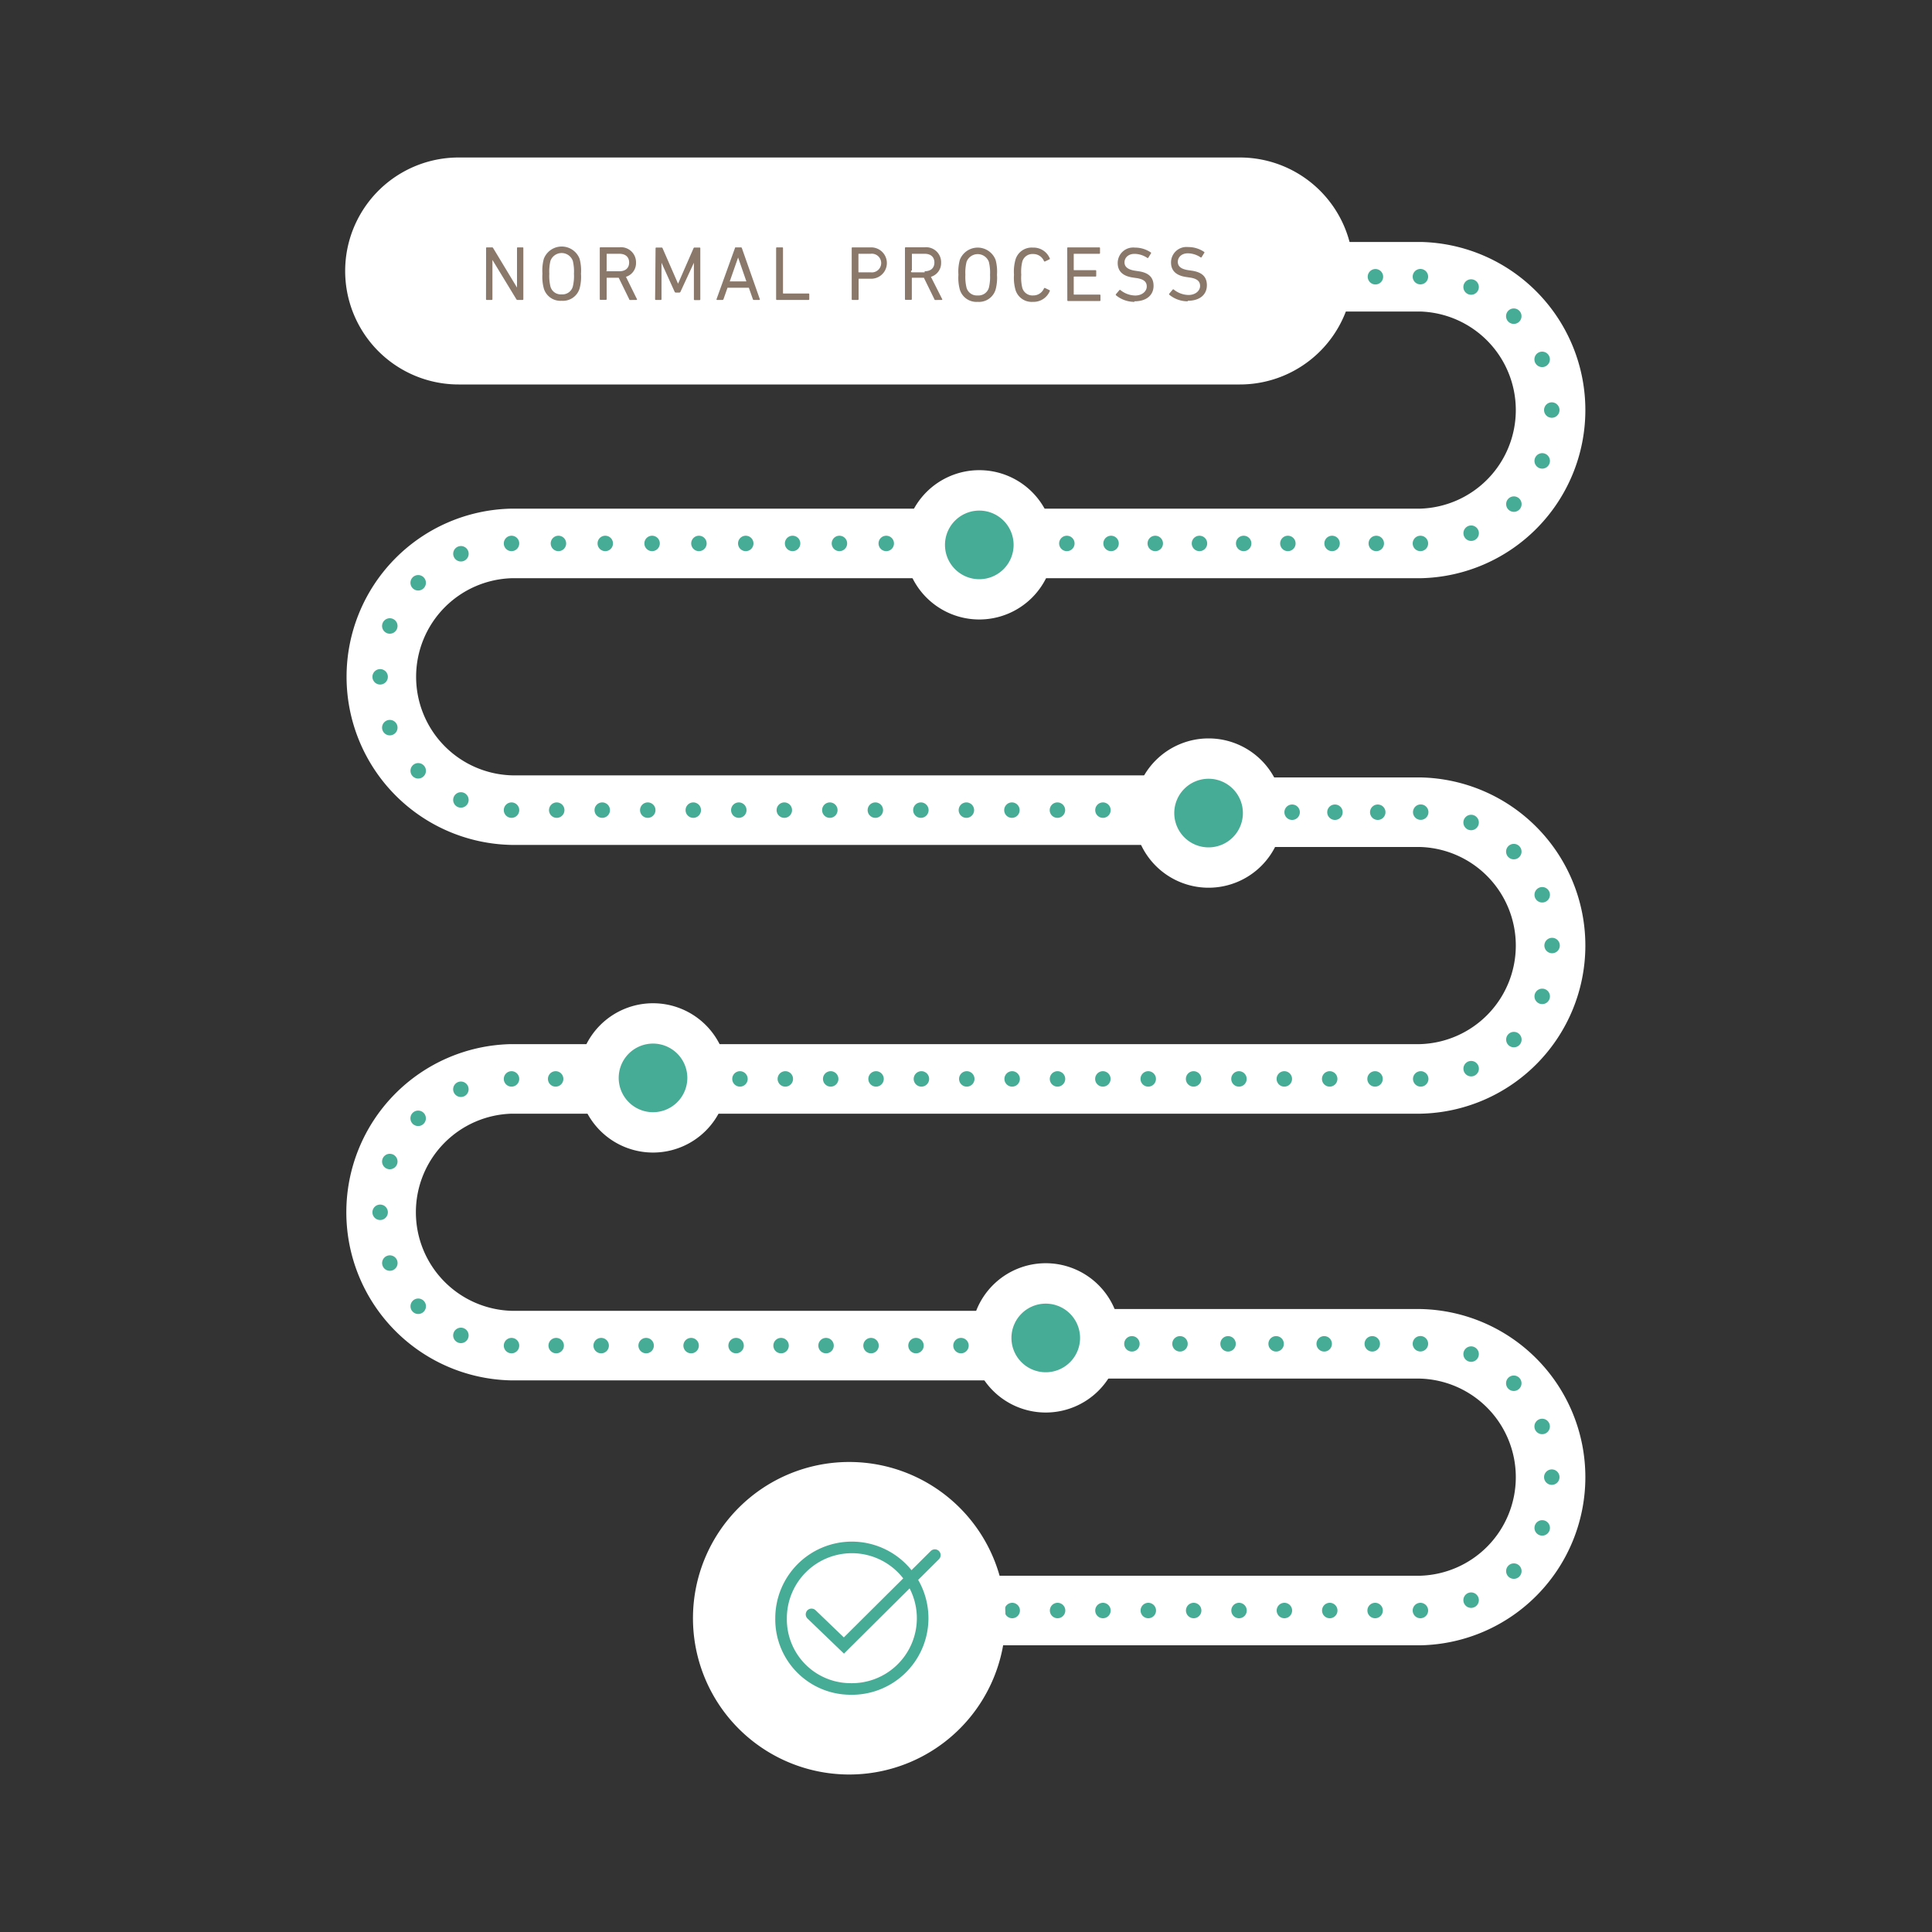 <svg id="Layer_1" data-name="Layer 1" xmlns="http://www.w3.org/2000/svg" xmlns:xlink="http://www.w3.org/1999/xlink" viewBox="0 0 250 250"><rect x="0" y="0" width="250" height="250" fill="#333333" stroke="none"/><defs><style>.cls-1,.cls-10,.cls-11,.cls-12,.cls-13,.cls-16,.cls-17,.cls-18,.cls-19,.cls-3,.cls-4,.cls-5,.cls-6,.cls-7,.cls-8,.cls-9{fill:none;}.cls-2{clip-path:url(#clip-path);}.cls-3{stroke:#fff;stroke-width:9px;}.cls-10,.cls-11,.cls-12,.cls-13,.cls-16,.cls-17,.cls-19,.cls-3,.cls-4,.cls-5,.cls-6,.cls-7,.cls-8,.cls-9{stroke-linecap:round;}.cls-10,.cls-11,.cls-12,.cls-13,.cls-16,.cls-17,.cls-18,.cls-19,.cls-4,.cls-5,.cls-6,.cls-7,.cls-8,.cls-9{stroke:#47ac95;}.cls-10,.cls-11,.cls-12,.cls-13,.cls-16,.cls-17,.cls-4,.cls-5,.cls-6,.cls-7,.cls-8,.cls-9{stroke-linejoin:round;stroke-width:2px;}.cls-4{stroke-dasharray:0 5.78;}.cls-5{stroke-dasharray:0 6.73;}.cls-6{stroke-dasharray:0 5.72;}.cls-8{stroke-dasharray:0 5.54;}.cls-9{stroke-dasharray:0 5.87;}.cls-10{stroke-dasharray:0 5.89;}.cls-11{stroke-dasharray:0 6.06;}.cls-12{stroke-dasharray:0 5.82;}.cls-13{stroke-dasharray:0 5.7;}.cls-14{fill:#fff;}.cls-15{fill:#8a786a;}.cls-16{stroke-dasharray:0 6.22;}.cls-17{stroke-dasharray:0 5.87;}.cls-18,.cls-19{stroke-width:1.5px;}.cls-20{fill:#47ac95;}</style><clipPath id="clip-path"><rect class="cls-1" x="44.66" y="20.38" width="160.68" height="209.24"/></clipPath></defs><title>maps-iem-diagram-1</title><g class="cls-2"><path class="cls-3" d="M114.39,35.81h69.41a17.26,17.26,0,0,1,0,34.51H132.32"/><path class="cls-3" d="M161.66,105.1h22.14a17.26,17.26,0,0,1,0,34.51h-94"/><path class="cls-3" d="M148.61,104.83H66.19a17.26,17.26,0,0,1,0-34.51h54.58"/><path class="cls-3" d="M130.16,174.12h-64a17.26,17.26,0,0,1,0-34.51H77.6"/><line class="cls-4" x1="120.18" y1="35.81" x2="180.91" y2="35.81"/><path class="cls-5" d="M190.36,37.14a17.24,17.24,0,0,1,10.15,12.59"/><path class="cls-5" d="M199.56,59.64A17.12,17.12,0,0,1,187.15,70"/><line class="cls-6" x1="178.09" y1="70.32" x2="135.18" y2="70.32"/><path class="cls-7" d="M132.32,70.32h0m51.48,0h0m17-17.26h0m-17-17.26h0m-69.41,0h0"/><line class="cls-8" x1="167.2" y1="105.1" x2="181.04" y2="105.1"/><path class="cls-5" d="M190.36,106.43A17.24,17.24,0,0,1,200.52,119"/><path class="cls-5" d="M199.56,128.93a17.12,17.12,0,0,1-12.41,10.36"/><line class="cls-9" x1="177.93" y1="139.61" x2="92.78" y2="139.61"/><path class="cls-7" d="M89.84,139.61h0m94,0h0m17-17.26h0m-17-17.26h0m-22.14,0h0"/><path class="cls-3" d="M140.24,173.89h43.56a17.26,17.26,0,0,1,0,34.51H113.39"/><line class="cls-10" x1="142.72" y1="104.83" x2="69.14" y2="104.83"/><path class="cls-5" d="M59.64,103.51A17.24,17.24,0,0,1,49.48,90.92"/><path class="cls-5" d="M50.44,81A17.12,17.12,0,0,1,62.85,70.66"/><line class="cls-11" x1="72.26" y1="70.32" x2="117.74" y2="70.32"/><path class="cls-7" d="M120.77,70.32h0m-54.58,0h0m-17,17.26h0m17,17.25h0m82.41,0h0"/><line class="cls-12" x1="124.35" y1="174.12" x2="69.1" y2="174.12"/><path class="cls-5" d="M59.64,172.8a17.24,17.24,0,0,1-10.15-12.58"/><path class="cls-5" d="M50.44,150.3a17.12,17.12,0,0,1,12.41-10.35"/><line class="cls-13" x1="71.9" y1="139.61" x2="74.75" y2="139.61"/><path class="cls-7" d="M77.6,139.61h0m-11.41,0h0m-17,17.26h0m17,17.25h0m64,0h0"/><path class="cls-14" d="M175.12,35.06h0a14.68,14.68,0,0,0-14.68-14.68H59.35a14.68,14.68,0,1,0,0,29.37H160.44a14.68,14.68,0,0,0,14.68-14.68"/><path class="cls-15" d="M153.69,38.92c1.64,0,2.48-.86,2.48-2s-.67-1.72-2-1.9l-.33-.05c-1.05-.14-1.43-.52-1.43-1.09s.46-1.1,1.29-1.1a3,3,0,0,1,1.64.51.1.1,0,0,0,.14,0l.34-.55a.09.09,0,0,0,0-.14,3.61,3.61,0,0,0-2.07-.63,2,2,0,0,0-2.22,2c0,1.07.68,1.7,2,1.88l.34.05c1.09.14,1.42.53,1.42,1.11s-.56,1.16-1.5,1.16a3.13,3.13,0,0,1-1.9-.7.09.09,0,0,0-.14,0l-.44.52a.11.11,0,0,0,0,.15,3.73,3.73,0,0,0,2.39.85m-6.91,0c1.64,0,2.48-.86,2.48-2s-.67-1.72-2-1.9l-.33-.05c-1-.14-1.43-.52-1.43-1.09s.46-1.1,1.29-1.1a3,3,0,0,1,1.64.51.1.1,0,0,0,.14,0l.34-.55a.09.09,0,0,0,0-.14,3.61,3.61,0,0,0-2.07-.63,2,2,0,0,0-2.22,2c0,1.07.68,1.7,2,1.88l.34.05c1.09.14,1.42.53,1.42,1.11s-.56,1.16-1.5,1.16a3.13,3.13,0,0,1-1.9-.7.09.09,0,0,0-.14,0l-.44.52a.11.11,0,0,0,0,.15,3.73,3.73,0,0,0,2.39.85m-8.69-.21a.09.09,0,0,0,.1.1h4.09a.09.09,0,0,0,.1-.1v-.63a.09.09,0,0,0-.1-.1H139a.05.05,0,0,1-.06-.06V35.85a.05.05,0,0,1,.06-.06h2.75a.09.09,0,0,0,.1-.1v-.63a.09.09,0,0,0-.1-.1H139a.05.05,0,0,1-.06-.06v-2a.05.05,0,0,1,.06-.06h3.24a.09.09,0,0,0,.1-.1v-.63a.09.09,0,0,0-.1-.1H138.2a.09.09,0,0,0-.1.1Zm-6.72-1.39a2.18,2.18,0,0,0,2.26,1.6,2.27,2.27,0,0,0,2.18-1.37.1.1,0,0,0,0-.13l-.6-.29a.1.1,0,0,0-.14.05,1.49,1.49,0,0,1-1.4.91,1.36,1.36,0,0,1-1.41-1,5.56,5.56,0,0,1-.13-1.68,5.56,5.56,0,0,1,.13-1.68,1.36,1.36,0,0,1,1.41-1,1.49,1.49,0,0,1,1.4.91.1.1,0,0,0,.14.05l.6-.29a.1.1,0,0,0,0-.13,2.27,2.27,0,0,0-2.18-1.37,2.18,2.18,0,0,0-2.26,1.6,5.72,5.72,0,0,0-.18,1.91,5.72,5.72,0,0,0,.18,1.91m-4.88.77a1.38,1.38,0,0,1-1.44-1,5.83,5.83,0,0,1-.15-1.67,5.83,5.83,0,0,1,.15-1.67,1.54,1.54,0,0,1,2.89,0,5.83,5.83,0,0,1,.15,1.67,5.83,5.83,0,0,1-.15,1.67,1.39,1.39,0,0,1-1.45,1m0,.83a2.24,2.24,0,0,0,2.32-1.59,5.83,5.83,0,0,0,.18-1.92,5.84,5.84,0,0,0-.18-1.92,2.48,2.48,0,0,0-4.63,0,5.84,5.84,0,0,0-.18,1.92,5.83,5.83,0,0,0,.18,1.92,2.24,2.24,0,0,0,2.31,1.59m-6.86-3.82H118A.05.05,0,0,1,118,35V32.9a.05.05,0,0,1,.06-.06h1.59c.79,0,1.26.42,1.26,1.13s-.47,1.13-1.26,1.13m2.2,3.71a.07.07,0,0,0,.06-.12l-1.45-2.87A1.85,1.85,0,0,0,121.78,34a1.94,1.94,0,0,0-2.13-2H117.2a.09.09,0,0,0-.1.1v6.6a.09.09,0,0,0,.1.1h.69a.09.09,0,0,0,.1-.1V36a.05.05,0,0,1,.06-.06h1.5l1.36,2.78c0,.07.06.1.13.1Zm-9.19-3.57h-1.52a.05.05,0,0,1-.06-.06V32.9a.05.05,0,0,1,.06-.06h1.52a1.21,1.21,0,1,1,0,2.4M111,38.81a.09.09,0,0,0,.1-.1V36.13a.05.05,0,0,1,.06-.06h1.57a2,2,0,1,0,0-4.06h-2.42a.09.09,0,0,0-.1.1v6.6a.09.09,0,0,0,.1.1Zm-10.57-.1a.09.09,0,0,0,.1.1h4.09a.09.09,0,0,0,.1-.1v-.63a.09.09,0,0,0-.1-.1h-3.24a.05.05,0,0,1-.06-.06V32.11a.09.09,0,0,0-.1-.1h-.69a.09.09,0,0,0-.1.1Zm-6-2.3,1.08-3.09h0l1.07,3.09Zm-1.71,2.3a.07.07,0,0,0,.07.1h.7a.13.13,0,0,0,.13-.1l.52-1.48H96.9l.52,1.48a.12.12,0,0,0,.13.1h.7a.07.07,0,0,0,.07-.1L96,32.11a.13.13,0,0,0-.13-.1h-.65c-.07,0-.1,0-.12.1Zm-7.95,0a.09.09,0,0,0,.1.1h.63a.09.09,0,0,0,.1-.1V34h0l1.69,3.74a.18.18,0,0,0,.19.12h.4a.17.17,0,0,0,.18-.12L89.79,34h0v4.73a.09.09,0,0,0,.1.1h.63a.09.09,0,0,0,.1-.1v-6.6a.09.09,0,0,0-.1-.1H89.9a.15.15,0,0,0-.16.1l-2,4.58h0l-2-4.58a.15.15,0,0,0-.16-.1h-.65a.09.09,0,0,0-.1.1ZM80.15,35.1H78.56A.05.05,0,0,1,78.5,35V32.9a.05.05,0,0,1,.06-.06h1.59c.79,0,1.26.42,1.26,1.13s-.47,1.13-1.26,1.13m2.2,3.71a.07.07,0,0,0,.06-.12L81,35.82A1.85,1.85,0,0,0,82.3,34a1.94,1.94,0,0,0-2.13-2H77.71a.09.09,0,0,0-.1.1v6.6a.09.09,0,0,0,.1.1h.69a.09.09,0,0,0,.1-.1V36a.05.05,0,0,1,.06-.06h1.5l1.36,2.78c0,.07.06.1.13.1Zm-9.68-.72a1.38,1.38,0,0,1-1.44-1,5.83,5.83,0,0,1-.15-1.67,5.83,5.83,0,0,1,.15-1.67,1.54,1.54,0,0,1,2.89,0,5.83,5.83,0,0,1,.15,1.67,5.83,5.83,0,0,1-.15,1.67,1.39,1.39,0,0,1-1.45,1m0,.83A2.25,2.25,0,0,0,75,37.33a5.83,5.83,0,0,0,.18-1.92A5.84,5.84,0,0,0,75,33.49a2.48,2.48,0,0,0-4.63,0,5.84,5.84,0,0,0-.18,1.92,5.83,5.83,0,0,0,.18,1.92,2.24,2.24,0,0,0,2.31,1.59m-9.79-.21a.09.09,0,0,0,.1.1h.63a.09.09,0,0,0,.1-.1V33.63h0l3.09,5.08a.17.17,0,0,0,.17.1h.64a.09.09,0,0,0,.1-.1v-6.6a.09.09,0,0,0-.1-.1H67a.09.09,0,0,0-.1.1v5.1h0l-3.08-5.1a.16.16,0,0,0-.17-.1H63a.09.09,0,0,0-.1.1Z"/><path class="cls-14" d="M156.39,114.87a9.66,9.66,0,1,0-9.66-9.66,9.66,9.66,0,0,0,9.66,9.66"/><path class="cls-14" d="M84.5,149.14a9.66,9.66,0,1,0-9.66-9.66,9.66,9.66,0,0,0,9.66,9.66"/><path class="cls-14" d="M126.72,80.16a9.66,9.66,0,1,0-9.66-9.66,9.66,9.66,0,0,0,9.66,9.66"/><line class="cls-16" x1="146.47" y1="173.89" x2="180.69" y2="173.89"/><path class="cls-5" d="M190.36,175.22a17.24,17.24,0,0,1,10.15,12.59"/><path class="cls-5" d="M199.56,197.71a17.12,17.12,0,0,1-12.41,10.35"/><line class="cls-17" x1="177.94" y1="208.4" x2="116.33" y2="208.4"/><path class="cls-7" d="M113.39,208.4h0m70.41,0h0m17-17.26h0m-17-17.26h0m-43.56,0h0"/><path class="cls-14" d="M135.32,182.78a9.66,9.66,0,1,0-9.66-9.66,9.66,9.66,0,0,0,9.66,9.66"/><path class="cls-14" d="M109.89,229.62A20.22,20.22,0,1,0,89.67,209.4a20.22,20.22,0,0,0,20.22,20.22"/><path class="cls-18" d="M109.94,218.55a9.16,9.16,0,1,0-8.87-9.15A9,9,0,0,0,109.94,218.55Z"/></g><polyline class="cls-19" points="105.01 208.9 109.2 212.93 120.97 201.23"/><g class="cls-2"><path class="cls-20" d="M126.72,74.95a4.44,4.44,0,1,0-4.44-4.44,4.44,4.44,0,0,0,4.44,4.44"/><path class="cls-20" d="M156.39,109.65a4.44,4.44,0,1,0-4.44-4.44,4.44,4.44,0,0,0,4.44,4.44"/><path class="cls-20" d="M84.5,143.92a4.44,4.44,0,1,0-4.44-4.44,4.44,4.44,0,0,0,4.44,4.44"/><path class="cls-20" d="M135.32,177.57a4.44,4.44,0,1,0-4.44-4.44,4.44,4.44,0,0,0,4.44,4.44"/></g></svg>